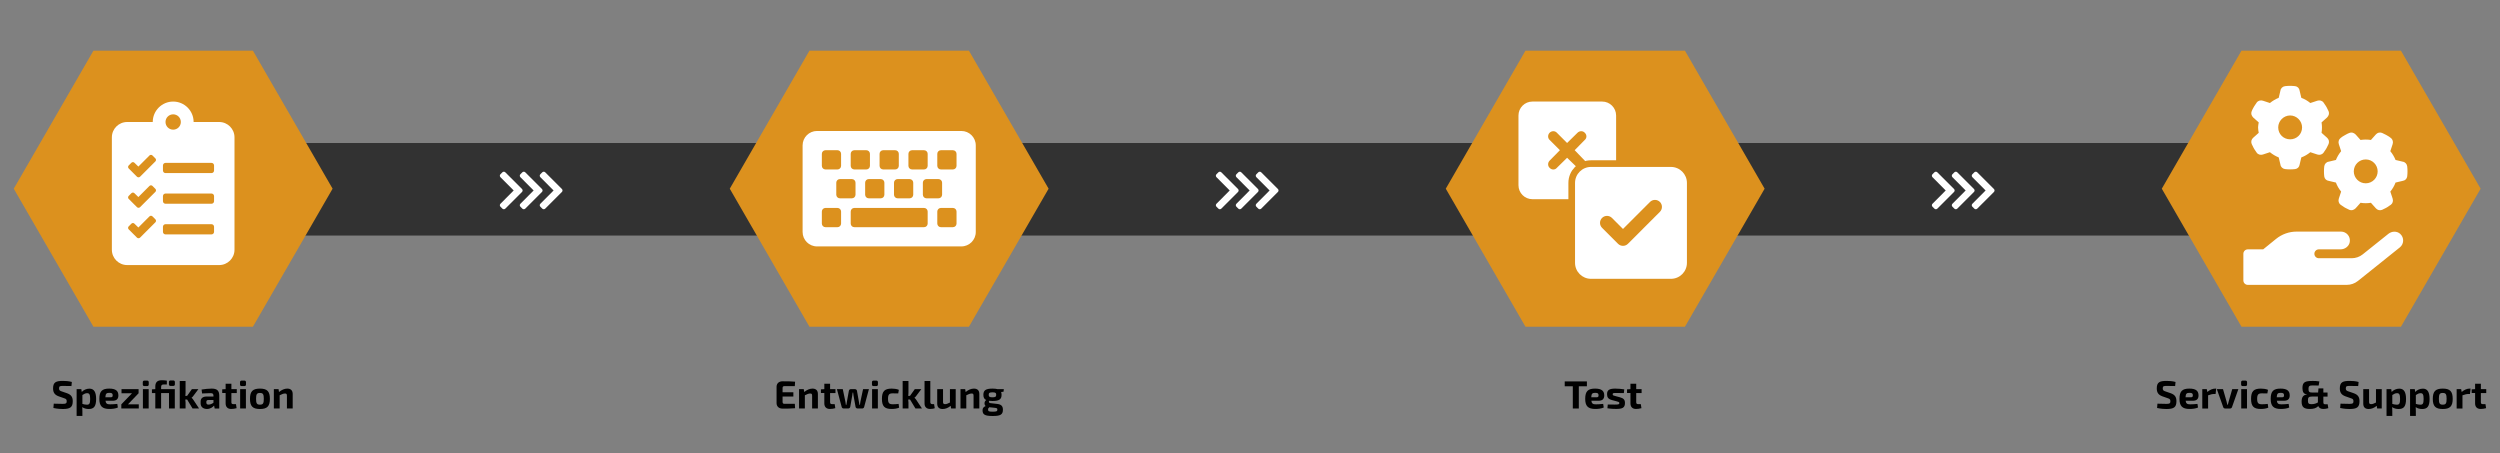 <?xml version="1.0" encoding="utf-8"?>
<!-- Generator: Adobe Illustrator 15.0.0, SVG Export Plug-In . SVG Version: 6.00 Build 0)  -->
<!DOCTYPE svg PUBLIC "-//W3C//DTD SVG 1.1//EN" "http://www.w3.org/Graphics/SVG/1.1/DTD/svg11.dtd">
<svg version="1.1" id="Ebene_1" xmlns="http://www.w3.org/2000/svg" xmlns:xlink="http://www.w3.org/1999/xlink" x="0px" y="0px"
	 width="2446.377px" height="443.5px" viewBox="0 0 2446.377 443.5" enable-background="new 0 0 2446.377 443.5"
	 xml:space="preserve">
<rect x="0" y="0" width="2446.377" height="443.5" fill="#808080" stroke="none"/>
<g>
	<g id="Ebene_5">
		<rect x="254.732" y="139.952" fill="#323232" width="1939.46" height="90.548"/>
	</g>
	<g id="icon_service">
		<polygon fill="#DC911E" points="2193.425,319.75 2115.425,184.65 2193.425,49.55 2349.425,49.55 2427.425,184.65 2349.425,319.75 
					"/>
		<path fill="#FFFFFF" d="M2348.344,242.107l-41.046,32.852c-3.095,2.47-6.923,3.8-10.855,3.8h-96.856
			c-2.389,0-4.344-1.954-4.344-4.344v-26.062c0-2.391,1.952-4.345,4.344-4.345h15.039l12.623-10.235
			c5.699-4.612,12.783-7.14,20.115-7.14h43.436c5.293,0,9.475,4.724,8.58,10.152c-0.707,4.263-4.727,7.221-9.041,7.221h-21.254
			c-2.393,0-4.347,1.953-4.347,4.345c0,2.387,1.954,4.342,4.347,4.342h32.111c3.965,0,7.792-1.326,10.858-3.799l25.082-20.063
			c3.365-2.714,8.359-2.904,11.563,0C2352.795,232.525,2352.47,238.823,2348.344,242.107z"/>
		<path fill="#FFFFFF" d="M2271.75,119.794c0.267,1.655,0.412,3.356,0.412,4.866c0,1.944-0.146,3.647-0.412,5.304l5.398,4.815
			c1.701,1.533,2.408,3.747,1.51,6.083c-0.562,1.07-1.169,2.557-1.852,3.771l-0.754,1.313c-0.947,1.219-1.531,2.386-2.385,3.528
			c-1.388,1.851-3.819,2.458-6.01,1.729l-6.888-2.265c-2.604,2.166-5.57,3.895-8.808,5.109l-1.68,7.056
			c-0.271,2.265-2.021,4.063-4.31,4.355c-1.63,0.193-3.282,0.292-4.962,0.292s-3.333-0.099-4.965-0.292
			c-2.285-0.292-4.259-2.092-4.523-4.355l-1.68-7.056c-3.018-1.216-5.984-2.943-8.603-5.109l-6.864,2.265
			c-2.188,0.729-4.625,0.122-6.014-1.729c-0.859-1.144-1.664-2.336-2.402-3.552l-0.735-1.29c-0.679-1.216-1.296-2.481-1.847-3.771
			c-0.902-2.336-0.211-4.55,1.506-6.083l5.396-4.815c-0.271-1.655-0.635-3.358-0.635-5.304c0-1.51,0.361-3.212,0.635-4.866
			l-5.396-4.817c-1.717-1.752-2.406-3.966-1.506-6.083c0.551-1.509,1.168-2.557,1.845-3.781l0.739-1.275
			c0.736-1.229,1.541-2.416,2.399-3.559c1.389-1.837,3.824-2.446,6.014-1.728l6.863,2.263c2.616-2.149,5.586-3.883,8.604-5.095
			l1.679-7.072c0.269-2.258,2.239-4.064,4.523-4.343c1.632-0.197,3.283-0.299,4.966-0.299c1.678,0,3.332,0.102,4.961,0.299
			c2.289,0.277,4.039,2.085,4.311,4.343l1.679,7.072c3.235,1.212,6.204,2.944,8.809,5.095l6.887-2.263
			c2.188-0.72,4.621-0.11,6.011,1.728c0.853,1.138,1.436,2.319,2.385,3.54l0.754,1.313c0.681,1.219,1.289,2.474,1.852,3.764
			c0.898,2.117,0.191,4.331-1.512,6.083L2271.75,119.794z M2241.021,112.982c-6.447,0-11.679,5.45-11.679,11.681
			c0,6.667,5.229,11.678,11.679,11.678c6.446,0,11.68-5.012,11.68-11.678C2252.698,118.432,2247.467,112.982,2241.021,112.982z
			 M2320.067,198.43c-1.653,0.268-3.355,0.414-5.084,0.414s-3.434-0.146-5.086-0.414l-4.816,5.401
			c-1.752,1.703-3.966,2.407-6.082,1.508c-1.289-0.562-2.556-1.167-3.771-1.851l-1.313-0.754c-1.219-0.947-2.386-1.531-3.528-2.385
			c-1.85-1.387-2.456-3.82-1.728-6.01l2.264-6.885c-2.166-2.604-3.895-5.572-5.108-8.81l-7.058-1.679
			c-2.264-0.269-4.063-2.02-4.354-4.306c-0.194-1.631-0.291-3.285-0.291-4.964c0-1.68,0.097-3.333,0.291-4.965
			c0.293-2.286,2.093-4.258,4.354-4.523l7.058-1.68c1.217-3.018,2.942-5.984,5.108-8.589l-2.264-6.886
			c-0.729-2.188-0.122-4.623,1.728-6.01c1.146-0.854,2.336-1.873,3.553-2.408l1.289-0.729c1.218-0.683,2.265-1.289,3.771-1.851
			c2.117-0.898,4.332-0.194,6.084,1.508l4.816,5.401c1.652-0.269,3.355-0.414,5.086-0.414c1.727,0,3.43,0.146,5.084,0.414
			l4.814-5.401c1.533-1.702,3.748-2.408,6.084-1.508c1.289,0.562,2.555,1.167,3.771,1.851l1.289,0.729
			c1.219,0.535,2.408,1.557,3.553,2.408c1.851,1.387,2.458,3.819,1.729,6.01l-2.264,6.886c2.166,2.604,3.893,5.571,5.108,8.589
			l7.057,1.68c2.263,0.268,4.063,2.237,4.354,4.523c0.193,1.631,0.292,3.285,0.292,4.965c0,1.679-0.1,3.333-0.292,4.964
			c-0.293,2.286-2.094,4.039-4.354,4.306l-7.057,1.679c-1.219,3.236-2.943,6.205-5.108,8.81l2.264,6.885
			c0.729,2.188,0.121,4.623-1.729,6.01c-1.145,0.854-2.313,1.438-3.525,2.385l-1.313,0.754c-1.218,0.684-2.701,1.29-3.771,1.851
			c-2.336,0.898-4.55,0.195-6.083-1.508L2320.067,198.43z M2326.662,167.701c0-6.448-5.231-11.681-11.68-11.681
			c-6.447,0-11.68,5.231-11.68,11.681c0,6.445,5.23,11.678,11.68,11.678C2321.431,179.379,2326.662,174.148,2326.662,167.701z"/>
		<g enable-background="new    ">
			<path d="M2116.004,387.827c-4.032-1.459-5.491-3.841-5.491-7.759c0-6.066,2.805-7.336,9.642-7.336c2.61,0,5.76,0.192,8.719,1.037
				l-0.385,3.994c-2.229-0.076-5.492-0.115-8.296-0.115c-2.844,0-3.842,0.154-3.842,2.42c0,1.845,0.769,2.344,2.767,2.996
				l5.031,1.729c4.226,1.497,5.606,3.918,5.606,7.797c0,6.028-2.611,7.644-9.832,7.644c-1.689,0-5.031-0.115-9.104-0.998
				l0.346-4.226c4.916,0.115,7.066,0.19,8.759,0.19c3.071,0,3.917-0.422,3.917-2.572c0-1.883-0.729-2.344-2.497-2.919
				L2116.004,387.827z"/>
			<path d="M2138.774,392.168c0.347,2.843,1.613,3.494,4.493,3.494c1.729,0,4.493-0.152,7.066-0.422l0.538,3.533
				c-2.229,1.074-5.568,1.42-8.259,1.42c-7.182,0-9.871-2.918-9.871-9.908c0-7.488,2.767-10.022,9.642-10.022
				c6.452,0,8.949,2.267,8.987,6.604c0,3.457-1.65,5.301-5.762,5.301H2138.774L2138.774,392.168z M2144.037,388.75
				c1.535,0,1.767-0.884,1.767-1.96c0-1.767-0.769-2.381-3.228-2.381c-2.842,0-3.764,0.77-3.916,4.34L2144.037,388.75
				L2144.037,388.75z"/>
			<path d="M2168.075,385.525h-1.536c-1.612,0-3.266,0.461-5.8,1.306v12.903h-5.686V380.8h4.417l0.499,2.767
				c2.534-2.151,5.225-3.304,7.683-3.304h0.998L2168.075,385.525z"/>
			<path d="M2184.127,398.391c-0.27,0.807-0.961,1.344-1.845,1.344h-4.916c-0.884,0-1.573-0.537-1.843-1.344l-6.225-17.591h6.03
				l3.418,11.868c0.31,1.112,0.576,2.266,0.808,3.379h0.498l0.885-3.379l3.418-11.868h5.99L2184.127,398.391z"/>
			<path d="M2197.22,372.428c1.112,0,1.649,0.576,1.649,1.65v2.074c0,1.113-0.537,1.65-1.649,1.65h-2.535
				c-1.112,0-1.649-0.537-1.649-1.65v-2.074c0-1.074,0.537-1.65,1.649-1.65H2197.22z M2193.149,399.734V380.8h5.646v18.935H2193.149
				z"/>
			<path d="M2219.608,398.928c-2.036,0.885-4.765,1.269-7.336,1.269c-6.951,0-9.486-2.649-9.486-9.947
				c0-7.336,2.572-9.983,9.563-9.983c1.959,0,4.916,0.269,6.989,1.188l-0.613,3.532c-2.073-0.037-3.995-0.076-5.415-0.076
				c-3.418,0-4.57,1.152-4.57,5.339c0,4.188,1.152,5.34,4.57,5.34c1.188,0,3.608-0.039,5.799-0.347L2219.608,398.928z"/>
			<path d="M2228.016,392.168c0.347,2.843,1.613,3.494,4.493,3.494c1.729,0,4.493-0.152,7.065-0.422l0.539,3.533
				c-2.229,1.074-5.568,1.42-8.259,1.42c-7.182,0-9.871-2.918-9.871-9.908c0-7.488,2.767-10.022,9.642-10.022
				c6.451,0,8.949,2.267,8.986,6.604c0,3.457-1.649,5.301-5.761,5.301H2228.016L2228.016,392.168z M2233.276,388.75
				c1.536,0,1.768-0.884,1.768-1.96c0-1.767-0.768-2.381-3.227-2.381c-2.843,0-3.765,0.77-3.918,4.34L2233.276,388.75
				L2233.276,388.75z"/>
			<path d="M2278.36,399.427c-1.306,0.5-3.687,0.77-4.877,0.77c-2.535,0-4.226-1.037-4.916-2.804
				c-2.074,1.996-4.379,2.804-8.295,2.804c-5.724,0-8.027-1.845-8.027-7.183c0-4.033,1.345-6.605,5.224-6.951v-0.153
				c-3.188-0.308-4.416-2.306-4.416-6.185c0-6.146,2.918-6.951,10.293-6.951c1.612,0,3.955,0.039,6.26,0.461l-0.69,4.033
				c-1.306-0.039-3.532-0.115-5.724-0.115c-3.264,0-4.226,0.498-4.226,3.457c0,2.766,0.847,3.494,3.572,3.494h5.838l0.385-4.07
				h4.763v4.07h4.108v3.955h-4.108v5.569c0,1.459,0.461,1.959,1.844,1.959h2.382L2278.36,399.427z M2262.231,388.059
				c-2.957,0-3.803,0.808-3.803,3.803c0,2.881,0.69,3.648,3.494,3.648c2.344-0.037,4.608-0.613,6.261-1.729v-5.723H2262.231
				L2262.231,388.059z"/>
			<path d="M2295.138,387.827c-4.031-1.459-5.492-3.841-5.492-7.759c0-6.066,2.806-7.336,9.642-7.336
				c2.611,0,5.762,0.192,8.72,1.037l-0.386,3.994c-2.228-0.076-5.491-0.115-8.295-0.115c-2.843,0-3.842,0.154-3.842,2.42
				c0,1.845,0.77,2.344,2.767,2.996l5.03,1.729c4.227,1.497,5.606,3.918,5.606,7.797c0,6.028-2.61,7.644-9.832,7.644
				c-1.688,0-5.03-0.115-9.103-0.998l0.346-4.226c4.916,0.115,7.066,0.19,8.757,0.19c3.072,0,3.918-0.422,3.918-2.572
				c0-1.883-0.729-2.344-2.496-2.919L2295.138,387.827z"/>
			<path d="M2330.658,399.734h-4.492l-0.424-2.61c-2.648,2.112-5.106,3.11-7.834,3.11c-3.533,0-5.34-1.768-5.34-5.262V380.8h5.686
				v12.443c-0.039,1.651,0.5,2.229,2.035,2.229c1.383,0,2.688-0.539,4.726-1.576V380.8h5.646L2330.658,399.734L2330.658,399.734z"/>
			<path d="M2340.371,383.566c1.574-1.883,4.608-3.266,7.527-3.266c4.688,0,6.528,3.727,6.528,10.141
				c0,7.526-2.457,9.793-7.22,9.793c-2.305,0-4.57-0.537-6.337-1.844c0.114,1.307,0.153,2.688,0.114,4.07v4.569h-5.646V380.8h4.608
				L2340.371,383.566z M2340.987,395.24c1.498,0.385,2.649,0.769,4.301,0.769c2.42,0,3.304-0.846,3.304-5.567
				c0-4.57-0.845-5.686-2.957-5.686c-1.65,0-2.88,0.652-4.646,1.805L2340.987,395.24L2340.987,395.24z"/>
			<path d="M2363.412,383.566c1.574-1.883,4.607-3.266,7.527-3.266c4.687,0,6.528,3.727,6.528,10.141
				c0,7.526-2.458,9.793-7.221,9.793c-2.306,0-4.57-0.537-6.337-1.844c0.115,1.307,0.152,2.688,0.115,4.07v4.569h-5.646V380.8h4.607
				L2363.412,383.566z M2364.026,395.24c1.498,0.385,2.648,0.769,4.302,0.769c2.42,0,3.304-0.846,3.304-5.567
				c0-4.57-0.845-5.686-2.957-5.686c-1.651,0-2.881,0.652-4.646,1.805v8.681L2364.026,395.24L2364.026,395.24z"/>
			<path d="M2400.086,390.285c0,7.26-2.649,9.947-9.718,9.947c-7.104,0-9.755-2.688-9.755-9.947c0-7.297,2.649-10.021,9.755-10.021
				C2397.437,380.264,2400.086,382.99,2400.086,390.285z M2386.567,390.285c0,4.531,0.807,5.686,3.802,5.686
				c2.919,0,3.765-1.152,3.765-5.686c0-4.607-0.846-5.762-3.765-5.762C2387.373,384.525,2386.567,385.678,2386.567,390.285z"/>
			<path d="M2416.981,385.525h-1.536c-1.612,0-3.265,0.461-5.8,1.306v12.903h-5.686V380.8h4.418l0.498,2.767
				c2.535-2.151,5.225-3.304,7.683-3.304h0.998L2416.981,385.525z"/>
			<path d="M2427.653,393.551c0,1.422,0.539,1.922,2.074,1.922h2.419l0.615,3.954c-1.421,0.5-3.994,0.769-5.339,0.769
				c-3.418,0-5.416-1.996-5.416-5.453v-10.139h-3.343v-3.61l3.343-0.191v-5.3h5.646v5.3h5.262v3.804h-5.262V393.551
				L2427.653,393.551z"/>
		</g>
	</g>
	<g>
		<path fill="#FFFFFF" d="M1895.782,204.17c-0.788,0.787-2.065,0.787-2.854,0l-1.905-1.907c-0.785-0.787-0.788-2.063-0.005-2.852
			l12.958-13.021l-12.958-13.02c-0.784-0.789-0.784-2.066,0.005-2.854l1.905-1.907c0.787-0.787,2.065-0.787,2.854,0l16.352,16.353
			c0.788,0.788,0.788,2.064,0,2.854L1895.782,204.17z"/>
		<path fill="#FFFFFF" d="M1915.304,204.17c-0.789,0.787-2.065,0.787-2.854,0l-1.906-1.907c-0.785-0.787-0.789-2.063-0.005-2.852
			l12.959-13.021l-12.959-13.02c-0.784-0.789-0.782-2.066,0.005-2.854l1.906-1.907c0.787-0.787,2.064-0.787,2.854,0l16.353,16.353
			c0.789,0.788,0.789,2.064,0,2.854L1915.304,204.17z"/>
		<path fill="#FFFFFF" d="M1934.823,204.17c-0.789,0.787-2.067,0.787-2.855,0l-1.906-1.907c-0.784-0.787-0.787-2.063-0.004-2.852
			l12.958-13.021l-12.958-13.02c-0.785-0.789-0.781-2.066,0.004-2.854l1.906-1.907c0.788-0.787,2.065-0.787,2.855,0l16.351,16.353
			c0.789,0.788,0.789,2.064,0,2.854L1934.823,204.17z"/>
	</g>
	<g id="icon_test">
		<polygon fill="#DC911E" points="1492.771,319.75 1414.771,184.65 1492.771,49.55 1648.771,49.55 1726.771,184.65 1648.771,319.75 
					"/>
		<path fill="#FFFFFF" d="M1567.799,99.381c7.527,0,13.648,6.111,13.648,13.648v68.251c0,7.529-6.121,13.65-13.648,13.65h-68.251
			c-7.54,0-13.65-6.121-13.65-13.65v-68.25c0-7.538,6.11-13.648,13.65-13.648L1567.799,99.381L1567.799,99.381z M1516.397,136.94
			l10.047,10.025l-10.047,10.217c-1.982,2.004-1.982,5.247,0,7.061c2.006,2.176,5.246,2.176,7.061,0l10.024-9.854l10.217,9.854
			c2.005,2.176,5.247,2.176,7.061,0c2.178-1.813,2.178-5.057,0-7.061l-9.854-10.217l9.854-10.025c2.178-1.812,2.178-5.055,0-7.059
			c-1.813-1.984-5.056-1.984-7.061,0l-10.217,10.046l-10.024-10.046c-1.813-1.984-5.056-1.984-7.061,0
			C1514.412,131.885,1514.412,135.128,1516.397,136.94L1516.397,136.94z"/>
		<g>
			<path fill="none" stroke="#DC911E" stroke-width="13" stroke-miterlimit="10" d="M1635.101,163.349
				c8.629,0,15.644,7.002,15.644,15.644V257.2c0,8.627-7.016,15.642-15.644,15.642h-78.208c-8.641,0-15.643-7.015-15.643-15.642
				v-78.21c0-8.64,7.003-15.642,15.643-15.642L1635.101,163.349L1635.101,163.349z"/>
			<path fill="#FFFFFF" d="M1635.101,163.349c8.629,0,15.644,7.002,15.644,15.644V257.2c0,8.627-7.016,15.642-15.644,15.642h-78.208
				c-8.641,0-15.643-7.015-15.643-15.642v-78.21c0-8.64,7.003-15.642,15.643-15.642L1635.101,163.349L1635.101,163.349z
				 M1624.298,207.292c2.663-2.665,2.663-7.017,0-9.681c-2.663-2.662-7.015-2.662-9.679,0l-26.443,26.444l-10.803-10.802
				c-2.663-2.664-7.015-2.664-9.68,0c-2.672,2.664-2.672,7.014,0,9.679l15.643,15.644c2.664,2.661,7.015,2.661,9.679,0
				L1624.298,207.292z"/>
		</g>
		<g enable-background="new    ">
			<path d="M1544.948,377.995v21.737h-5.875v-21.737h-7.912v-4.763h21.699v4.763H1544.948z"/>
			<path d="M1557.235,392.168c0.346,2.843,1.612,3.494,4.493,3.494c1.729,0,4.494-0.152,7.066-0.422l0.538,3.533
				c-2.229,1.074-5.569,1.42-8.258,1.42c-7.184,0-9.871-2.918-9.871-9.908c0-7.488,2.767-10.022,9.642-10.022
				c6.451,0,8.948,2.267,8.985,6.604c0,3.457-1.65,5.301-5.761,5.301H1557.235L1557.235,392.168z M1562.496,388.75
				c1.537,0,1.769-0.884,1.769-1.96c0-1.767-0.77-2.381-3.228-2.381c-2.842,0-3.765,0.77-3.918,4.34L1562.496,388.75
				L1562.496,388.75z"/>
			<path d="M1577.203,391.439c-3.61-1.037-4.608-2.766-4.608-5.762c0-3.955,2.149-5.414,8.064-5.414
				c2.729,0.037,6.413,0.307,8.757,0.729l-0.385,3.648c-2.42-0.039-4.916-0.078-7.298-0.078c-2.957,0-3.647,0-3.647,1.269
				c0,1.151,0.691,1.19,2.496,1.69l4.84,1.306c3.228,0.922,4.687,2.229,4.687,5.53c0,4.687-2.572,5.8-8.68,5.8
				c-1.423,0-4.841-0.039-8.488-0.652l0.346-3.688c1.384,0.076,4.033,0.076,6.567,0.076c3.88,0,4.763-0.19,4.763-1.42
				c0-1.152-0.807-1.229-2.688-1.769L1577.203,391.439z"/>
			<path d="M1601.127,393.551c0,1.422,0.537,1.922,2.072,1.922h2.42l0.615,3.954c-1.422,0.5-3.994,0.769-5.34,0.769
				c-3.418,0-5.414-1.996-5.414-5.453v-10.139h-3.343v-3.61l3.343-0.191v-5.3h5.646v5.3h5.262v3.804h-5.262V393.551
				L1601.127,393.551z"/>
		</g>
	</g>
	<g>
		<path fill="#FFFFFF" d="M1195.129,204.17c-0.789,0.787-2.067,0.787-2.854,0l-1.906-1.907c-0.786-0.787-0.788-2.063-0.003-2.852
			l12.958-13.021l-12.958-13.02c-0.785-0.789-0.785-2.066,0.003-2.854l1.906-1.907c0.786-0.787,2.065-0.787,2.854,0l16.35,16.353
			c0.789,0.788,0.789,2.064,0,2.854L1195.129,204.17z"/>
		<path fill="#FFFFFF" d="M1214.649,204.17c-0.787,0.787-2.064,0.787-2.854,0l-1.907-1.907c-0.786-0.787-0.789-2.063-0.004-2.852
			l12.958-13.021l-12.958-13.02c-0.785-0.789-0.784-2.066,0.004-2.854l1.907-1.907c0.787-0.787,2.065-0.787,2.854,0l16.354,16.353
			c0.789,0.788,0.789,2.064,0,2.854L1214.649,204.17z"/>
		<path fill="#FFFFFF" d="M1234.17,204.17c-0.789,0.787-2.068,0.787-2.856,0l-1.904-1.907c-0.786-0.787-0.788-2.063-0.004-2.852
			l12.958-13.021l-12.958-13.02c-0.785-0.789-0.782-2.066,0.004-2.854l1.904-1.907c0.788-0.787,2.066-0.787,2.856,0l16.35,16.353
			c0.789,0.788,0.789,2.064,0,2.854L1234.17,204.17z"/>
	</g>
	<g id="icon_entwicklung">
		<polygon fill="#DC911E" points="792.115,319.75 714.115,184.65 792.115,49.55 948.115,49.55 1026.115,184.65 948.115,319.75 		"/>
		<path fill="#FFFFFF" d="M799.511,241.134c-7.799,0-14.121-6.321-14.121-14.12v-84.727c0-7.801,6.323-14.121,14.121-14.121h141.211
			c7.799,0,14.121,6.32,14.121,14.121v84.727c0,7.799-6.322,14.12-14.121,14.12H799.511L799.511,241.134z M823.046,150.524
			c0-1.951-1.581-3.528-3.53-3.528h-11.769c-1.948,0-3.529,1.581-3.529,3.528v11.769c0,1.947,1.581,3.529,3.529,3.529h11.769
			c1.949,0,3.53-1.582,3.53-3.529V150.524z M823.046,207.008c0-1.95-1.581-3.53-3.53-3.53h-11.769c-1.948,0-3.529,1.581-3.529,3.53
			v11.768c0,1.949,1.581,3.531,3.529,3.531h11.769c1.949,0,3.53-1.583,3.53-3.531V207.008z M837.166,178.766
			c0-1.95-1.58-3.53-3.529-3.53h-11.769c-1.949,0-3.529,1.581-3.529,3.53v11.769c0,1.948,1.581,3.529,3.529,3.529h11.769
			c1.949,0,3.529-1.582,3.529-3.529V178.766z M851.287,150.524c0-1.951-1.58-3.528-3.529-3.528H835.99
			c-1.948,0-3.53,1.581-3.53,3.528v11.769c0,1.947,1.581,3.529,3.53,3.529h11.769c1.949,0,3.529-1.582,3.529-3.529V150.524z
			 M907.772,207.008c0-1.95-1.58-3.53-3.528-3.53h-68.252c-1.948,0-3.53,1.581-3.53,3.53v11.768c0,1.949,1.581,3.531,3.53,3.531
			h68.252c1.948,0,3.528-1.583,3.528-3.531V207.008z M865.408,178.766c0-1.95-1.581-3.53-3.529-3.53h-11.769
			c-1.95,0-3.53,1.581-3.53,3.53v11.769c0,1.948,1.581,3.529,3.53,3.529h11.769c1.949,0,3.529-1.582,3.529-3.529V178.766z
			 M879.53,150.524c0-1.951-1.581-3.528-3.529-3.528h-11.77c-1.949,0-3.528,1.581-3.528,3.528v11.769
			c0,1.947,1.58,3.529,3.528,3.529H876c1.949,0,3.529-1.582,3.529-3.529V150.524z M893.651,178.766c0-1.95-1.581-3.53-3.53-3.53
			h-11.77c-1.948,0-3.528,1.581-3.528,3.53v11.769c0,1.948,1.581,3.529,3.528,3.529h11.77c1.951,0,3.53-1.582,3.53-3.529V178.766z
			 M907.772,150.524c0-1.951-1.58-3.528-3.528-3.528h-11.77c-1.95,0-3.529,1.581-3.529,3.528v11.769
			c0,1.947,1.581,3.529,3.529,3.529h11.77c1.948,0,3.528-1.582,3.528-3.529V150.524z M921.894,178.766c0-1.95-1.581-3.53-3.528-3.53
			h-11.77c-1.95,0-3.527,1.581-3.527,3.53v11.769c0,1.948,1.578,3.529,3.527,3.529h11.77c1.95,0,3.528-1.582,3.528-3.529V178.766
			L921.894,178.766z M936.015,150.524c0-1.951-1.581-3.528-3.528-3.528h-11.77c-1.95,0-3.53,1.581-3.53,3.528v11.769
			c0,1.947,1.581,3.529,3.53,3.529h11.77c1.949,0,3.528-1.582,3.528-3.529V150.524z M936.015,207.008c0-1.95-1.581-3.53-3.528-3.53
			h-11.77c-1.95,0-3.53,1.581-3.53,3.53v11.768c0,1.949,1.581,3.531,3.53,3.531h11.77c1.949,0,3.528-1.583,3.528-3.531V207.008z"/>
		<g enable-background="new    ">
			<path d="M778.037,399.466c-3.609,0.384-8.182,0.384-12.289,0.384c-3.534,0-5.8-2.074-5.839-5.339v-16.054
				c0.039-3.266,2.305-5.339,5.839-5.339c4.107,0,8.68,0,12.289,0.385l-0.27,4.34H767.59c-1.268,0-1.806,0.576-1.806,1.96v4.031
				h10.563v4.225h-10.563v5.108c0,1.421,0.538,1.997,1.806,1.997h10.178L778.037,399.466z"/>
			<path d="M786.944,383.604c2.649-2.149,5.416-3.34,8.104-3.34c3.457,0,5.3,1.842,5.3,5.262v14.209h-5.646v-12.442
				c0-1.729-0.461-2.228-1.844-2.228c-1.536,0-3.034,0.613-5.263,1.728v12.942h-5.685V380.8h4.608L786.944,383.604z"/>
			<path d="M812.288,393.551c0,1.422,0.538,1.922,2.074,1.922h2.42l0.613,3.954c-1.421,0.5-3.993,0.769-5.338,0.769
				c-3.418,0-5.415-1.996-5.415-5.453v-10.139h-3.342v-3.61l3.342-0.191v-5.3h5.646v5.3h5.263v3.804h-5.263V393.551L812.288,393.551
				z"/>
			<path d="M845.622,398.236c-0.229,0.923-0.999,1.498-1.959,1.498h-4.454c-1.037,0-1.883-0.689-2.035-1.729l-1.92-10.716
				c-0.154-1.075-0.229-2.111-0.422-3.188h-0.462l-0.461,3.188l-1.882,10.716c-0.154,1.037-0.999,1.729-2.074,1.729h-4.378
				c-0.96,0-1.729-0.575-1.958-1.498l-4.646-17.437h5.723l2.572,12.29c0.192,1.037,0.385,2.073,0.461,3.11h0.5
				c0.153-1.037,0.347-2.073,0.499-3.11l1.92-10.601c0.154-1.037,0.923-1.689,1.959-1.689h3.994c1.037,0,1.844,0.652,1.997,1.729
				l1.882,10.563c0.154,1.037,0.385,2.073,0.538,3.11h0.462c0.153-1.037,0.229-2.036,0.461-3.11l2.611-12.29h5.723L845.622,398.236z
				"/>
			<path d="M857.445,372.428c1.113,0,1.65,0.576,1.65,1.65v2.074c0,1.113-0.538,1.65-1.65,1.65h-2.535
				c-1.113,0-1.65-0.537-1.65-1.65v-2.074c0-1.074,0.538-1.65,1.65-1.65H857.445z M853.375,399.734V380.8h5.646v18.935H853.375z"/>
			<path d="M879.835,398.928c-2.036,0.885-4.764,1.269-7.337,1.269c-6.95,0-9.485-2.649-9.485-9.947
				c0-7.336,2.573-9.983,9.563-9.983c1.958,0,4.916,0.269,6.989,1.188l-0.613,3.532c-2.073-0.037-3.994-0.076-5.416-0.076
				c-3.418,0-4.569,1.152-4.569,5.339c0,4.188,1.151,5.34,4.569,5.34c1.189,0,3.609-0.039,5.8-0.347L879.835,398.928z"/>
			<path d="M888.702,390.939c0.153,0.998,0.27,1.998,0.27,2.843v5.952h-5.685V372.85h5.685v11.101c0,1.19-0.077,2.344-0.27,3.457
				h1.768l4.687-6.605h6.375l-4.916,6.566c-0.461,0.771-1.307,1.498-1.768,1.807v0.076c0.46,0.308,1.307,1.229,1.768,2.035
				l5.568,8.448h-6.375l-5.3-8.795H888.702z"/>
			<path d="M910.36,393.551c0,1.307,0.729,1.922,2.15,1.922h1.536l0.652,3.954c-0.96,0.5-3.303,0.769-4.531,0.769
				c-3.342,0-5.454-1.881-5.454-5.223V372.85h5.646L910.36,393.551L910.36,393.551z"/>
			<path d="M935.206,399.734h-4.493l-0.423-2.61c-2.649,2.112-5.107,3.11-7.835,3.11c-3.532,0-5.338-1.768-5.338-5.262V380.8h5.685
				v12.443c-0.038,1.651,0.5,2.229,2.036,2.229c1.383,0,2.688-0.539,4.724-1.576V380.8h5.646L935.206,399.734L935.206,399.734z"/>
			<path d="M944.92,383.604c2.649-2.149,5.416-3.34,8.104-3.34c3.456,0,5.3,1.842,5.3,5.262v14.209h-5.646v-12.442
				c0-1.729-0.461-2.228-1.844-2.228c-1.536,0-3.034,0.613-5.263,1.728v12.942h-5.685V380.8h4.608L944.92,383.604z"/>
			<path d="M979.635,383.604c0.308,0.729,0.461,1.651,0.461,2.728c0,4.342-2.229,6.067-8.91,6.067c-1.229,0-2.305-0.075-3.265-0.19
				c-0.5,0.808-0.347,2.112,1.113,2.267l6.875,0.808c3.956,0.461,5.492,2.229,5.492,5.646c0,4.916-2.649,6.146-9.946,6.146
				c-7.873,0-9.985-1.422-9.985-5.646c0-1.958,0.808-3.072,2.996-4.109c-1.768-1.65-1.229-4.762,0.614-5.838
				c-1.998-0.92-2.804-2.572-2.804-5.106c0-4.417,2.267-6.104,8.947-6.104c2.074,0,3.688,0.189,4.955,0.536h6.106l-0.271,2.497
				L979.635,383.604z M968.113,398.506c-0.846,0.689-1.229,1.229-1.229,2.188c0,1.883,0.845,2.151,4.493,2.151
				c3.727,0,4.609-0.347,4.609-2.073c0-1.383-0.69-1.498-3.111-1.768L968.113,398.506z M974.834,386.329
				c0-1.882-0.846-2.419-3.648-2.419s-3.688,0.537-3.688,2.419c0,1.845,0.884,2.458,3.688,2.458S974.834,388.174,974.834,386.329z"
				/>
		</g>
	</g>
	<g>
		<path fill="#FFFFFF" d="M494.475,204.17c-0.789,0.787-2.065,0.787-2.854,0l-1.906-1.907c-0.786-0.787-0.788-2.063-0.003-2.852
			l12.958-13.021l-12.958-13.02c-0.785-0.789-0.785-2.066,0.003-2.854l1.906-1.907c0.787-0.787,2.064-0.787,2.854,0l16.352,16.353
			c0.789,0.788,0.789,2.064,0,2.854L494.475,204.17z"/>
		<path fill="#FFFFFF" d="M513.994,204.17c-0.789,0.787-2.066,0.787-2.854,0l-1.905-1.907c-0.786-0.787-0.789-2.063-0.006-2.852
			l12.958-13.021l-12.958-13.02c-0.783-0.789-0.782-2.066,0.006-2.854l1.905-1.907c0.787-0.787,2.065-0.787,2.854,0l16.351,16.353
			c0.789,0.788,0.789,2.064,0,2.854L513.994,204.17z"/>
		<path fill="#FFFFFF" d="M533.516,204.17c-0.789,0.787-2.066,0.787-2.854,0l-1.905-1.907c-0.787-0.787-0.789-2.063-0.004-2.852
			l12.957-13.021l-12.957-13.02c-0.785-0.789-0.783-2.066,0.004-2.854l1.905-1.907c0.788-0.787,2.064-0.787,2.854,0l16.352,16.353
			c0.788,0.788,0.788,2.064,0,2.854L533.516,204.17z"/>
	</g>
	<g id="icon_x5F_3_x5F_spec">
		<g>
			<g>
				<polygon fill="#DC911E" points="91.462,319.75 13.462,184.65 91.462,49.55 247.462,49.55 325.462,184.65 247.462,319.75 				"/>
			</g>
			<path fill="#FFFFFF" d="M214.462,119.385h-25c0-11.031-8.97-20-20-20c-11.031,0-20,8.969-20,20h-25c-8.282,0-15,6.717-15,15v110
				c0,8.281,6.718,15,15,15h90c8.282,0,15-6.719,15-15v-110C229.462,126.102,222.744,119.385,214.462,119.385z M152.067,217.517
				l-12.336,12.338l-2.683,2.683c-0.391,0.375-0.922,0.603-1.504,0.603s-1.111-0.228-1.502-0.603l-8.11-8.115
				c-0.373-0.371-0.604-0.885-0.604-1.452c0-0.566,0.23-1.082,0.604-1.45l2.684-2.683c0.37-0.373,0.884-0.604,1.45-0.604
				c0.567,0,1.081,0.23,1.451,0.604l3.879,3.775l10.88-10.887c0.371-0.374,0.887-0.604,1.453-0.604c0.567,0,1.081,0.229,1.451,0.604
				l2.901,2.904c0.362,0.37,0.587,0.877,0.587,1.436C152.67,216.633,152.44,217.145,152.067,217.517z M152.067,187.717
				l-12.336,12.339l-2.683,2.68c-0.391,0.375-0.922,0.603-1.504,0.603s-1.111-0.229-1.502-0.603l-8.11-8.113
				c-0.373-0.371-0.604-0.887-0.604-1.453c0-0.567,0.23-1.081,0.604-1.45l2.684-2.683c0.37-0.373,0.884-0.604,1.45-0.604
				c0.567,0,1.081,0.23,1.451,0.604l3.879,3.775l10.88-10.887c0.371-0.374,0.887-0.604,1.453-0.604c0.567,0,1.081,0.229,1.451,0.604
				l2.901,2.905c0.362,0.37,0.587,0.877,0.587,1.436C152.67,186.833,152.44,187.345,152.067,187.717z M152.067,157.916
				l-12.336,12.339l-2.683,2.68c-0.391,0.373-0.922,0.603-1.504,0.603s-1.111-0.229-1.502-0.603l-8.11-8.115
				c-0.373-0.371-0.604-0.886-0.604-1.451c0-0.566,0.23-1.081,0.604-1.45l2.684-2.684c0.37-0.373,0.884-0.603,1.45-0.603
				c0.567,0,1.081,0.229,1.451,0.603l3.879,3.777l10.88-10.887c0.371-0.373,0.887-0.604,1.453-0.604c0.567,0,1.081,0.23,1.451,0.604
				l2.901,2.902c0.362,0.37,0.587,0.877,0.587,1.438C152.67,157.031,152.44,157.546,152.067,157.916z M169.462,111.885
				c4.157,0,7.5,3.344,7.5,7.5c0,4.155-3.344,7.5-7.5,7.5s-7.5-3.345-7.5-7.5C161.962,115.228,165.305,111.885,169.462,111.885z
				 M209.462,226.884c0,1.375-1.125,2.5-2.5,2.5h-45c-1.375,0-2.5-1.125-2.5-2.5v-5c0-1.375,1.125-2.5,2.5-2.5h45
				c1.375,0,2.5,1.125,2.5,2.5V226.884z M209.462,196.885c0,1.375-1.125,2.5-2.5,2.5h-45c-1.375,0-2.5-1.125-2.5-2.5v-5
				c0-1.375,1.125-2.5,2.5-2.5h45c1.375,0,2.5,1.125,2.5,2.5V196.885z M209.462,166.885c0,1.375-1.125,2.5-2.5,2.5h-45
				c-1.375,0-2.5-1.125-2.5-2.5v-5c0-1.375,1.125-2.5,2.5-2.5h45c1.375,0,2.5,1.125,2.5,2.5V166.885z"/>
		</g>
		<g enable-background="new    ">
			<path d="M57.433,387.827c-4.033-1.459-5.492-3.841-5.492-7.759c0-6.066,2.805-7.336,9.641-7.336c2.611,0,5.761,0.192,8.718,1.037
				l-0.384,3.994c-2.229-0.076-5.492-0.115-8.295-0.115c-2.843,0-3.842,0.154-3.842,2.42c0,1.845,0.769,2.344,2.766,2.996
				l5.031,1.729c4.225,1.497,5.606,3.918,5.606,7.797c0,6.028-2.612,7.644-9.832,7.644c-1.689,0-5.031-0.115-9.103-0.998
				l0.346-4.226c4.916,0.115,7.067,0.19,8.757,0.19c3.073,0,3.917-0.422,3.917-2.572c0-1.883-0.729-2.344-2.497-2.919
				L57.433,387.827z"/>
			<path d="M80.012,383.566c1.575-1.883,4.609-3.266,7.528-3.266c4.686,0,6.528,3.727,6.528,10.141c0,7.526-2.458,9.793-7.22,9.793
				c-2.305,0-4.57-0.537-6.337-1.844c0.115,1.307,0.153,2.688,0.115,4.07v4.569h-5.646V380.8h4.609L80.012,383.566z M80.627,395.24
				c1.498,0.385,2.649,0.769,4.301,0.769c2.419,0,3.303-0.846,3.303-5.567c0-4.57-0.845-5.686-2.957-5.686
				c-1.65,0-2.88,0.652-4.646,1.805V395.24z"/>
			<path d="M103.243,392.168c0.346,2.843,1.612,3.494,4.493,3.494c1.729,0,4.494-0.152,7.067-0.422l0.538,3.533
				c-2.229,1.074-5.569,1.42-8.257,1.42c-7.183,0-9.871-2.918-9.871-9.908c0-7.488,2.766-10.022,9.64-10.022
				c6.452,0,8.949,2.267,8.987,6.604c0,3.457-1.652,5.301-5.761,5.301H103.243L103.243,392.168z M108.505,388.75
				c1.536,0,1.767-0.884,1.767-1.96c0-1.767-0.768-2.381-3.226-2.381c-2.842,0-3.764,0.77-3.917,4.34L108.505,388.75L108.505,388.75
				z"/>
			<path d="M135.808,399.734h-17.091v-4.07l10.447-10.829H118.91V380.8h16.707v4.032l-10.408,10.83h10.6L135.808,399.734
				L135.808,399.734z"/>
			<path d="M143.909,372.428c1.113,0,1.65,0.576,1.65,1.65v2.074c0,1.113-0.538,1.65-1.65,1.65h-2.535
				c-1.114,0-1.651-0.537-1.651-1.65v-2.074c0-1.074,0.538-1.65,1.651-1.65H143.909z M139.838,399.734V380.8h5.646v18.935H139.838z"
				/>
			<path d="M171.06,399.734h-5.684v-15.131h-7.721v15.131h-5.684v-15.131h-3.303v-3.61l3.303-0.191v-2.534
				c0-3.765,1.613-6.184,6.222-6.184c1.269,0,3.534,0.075,5.07,0.384v3.765h-3.073c-1.882,0-2.535,0.69-2.535,2.766v1.807h13.404
				V399.734z M169.447,372.273c1.152,0,1.689,0.615,1.689,1.652v2.072c0,1.113-0.538,1.65-1.689,1.65h-2.496
				c-1.114,0-1.651-0.537-1.651-1.65v-2.072c0-1.037,0.538-1.652,1.651-1.652H169.447z"/>
			<path d="M181.31,390.939c0.153,0.998,0.27,1.998,0.27,2.843v5.952h-5.685V372.85h5.685v11.101c0,1.19-0.077,2.344-0.27,3.457
				h1.768l4.686-6.605h6.375l-4.916,6.566c-0.461,0.771-1.306,1.498-1.767,1.807v0.076c0.46,0.308,1.306,1.229,1.767,2.035
				l5.569,8.448h-6.375l-5.3-8.795H181.31z"/>
			<path d="M197.244,381.186c2.766-0.5,7.221-0.922,9.87-0.922c4.878,0,7.451,1.611,7.451,6.95v12.521h-4.493l-0.575-2.881
				c-1.345,1.575-3.649,3.342-6.99,3.342c-3.533,0-6.183-1.92-6.183-5.453v-1.92c0-3.034,2.188-4.801,5.799-4.801h6.759v-0.846
				c-0.038-1.921-0.691-2.458-3.111-2.458c-1.805,0-4.955,0.114-7.987,0.308L197.244,381.186z M201.93,393.975
				c0,1.344,0.691,1.959,2.229,1.959c1.306,0,3.11-0.615,4.724-1.845v-2.649h-5.108c-1.383,0.037-1.844,0.729-1.844,1.806V393.975z"
				/>
			<path d="M226.429,393.551c0,1.422,0.538,1.922,2.074,1.922h2.42l0.614,3.954c-1.421,0.5-3.994,0.769-5.338,0.769
				c-3.419,0-5.415-1.996-5.415-5.453v-10.139h-3.343v-3.61l3.343-0.191v-5.3h5.646v5.3h5.262v3.804h-5.262L226.429,393.551
				L226.429,393.551z"/>
			<path d="M239.062,372.428c1.114,0,1.651,0.576,1.651,1.65v2.074c0,1.113-0.538,1.65-1.651,1.65h-2.535
				c-1.113,0-1.65-0.537-1.65-1.65v-2.074c0-1.074,0.538-1.65,1.65-1.65H239.062z M234.991,399.734V380.8h5.646v18.935H234.991z"/>
			<path d="M264.101,390.285c0,7.26-2.649,9.947-9.717,9.947c-7.105,0-9.755-2.688-9.755-9.947c0-7.297,2.649-10.021,9.755-10.021
				C261.451,380.264,264.101,382.99,264.101,390.285z M250.582,390.285c0,4.531,0.807,5.686,3.802,5.686
				c2.919,0,3.764-1.152,3.764-5.686c0-4.607-0.845-5.762-3.764-5.762C251.388,384.525,250.582,385.678,250.582,390.285z"/>
			<path d="M273.007,383.604c2.649-2.149,5.416-3.34,8.104-3.34c3.457,0,5.301,1.842,5.301,5.262v14.209h-5.646v-12.442
				c0-1.729-0.461-2.228-1.844-2.228c-1.536,0-3.034,0.613-5.262,1.728v12.942h-5.685V380.8h4.609L273.007,383.604z"/>
		</g>
	</g>
</g>
</svg>

